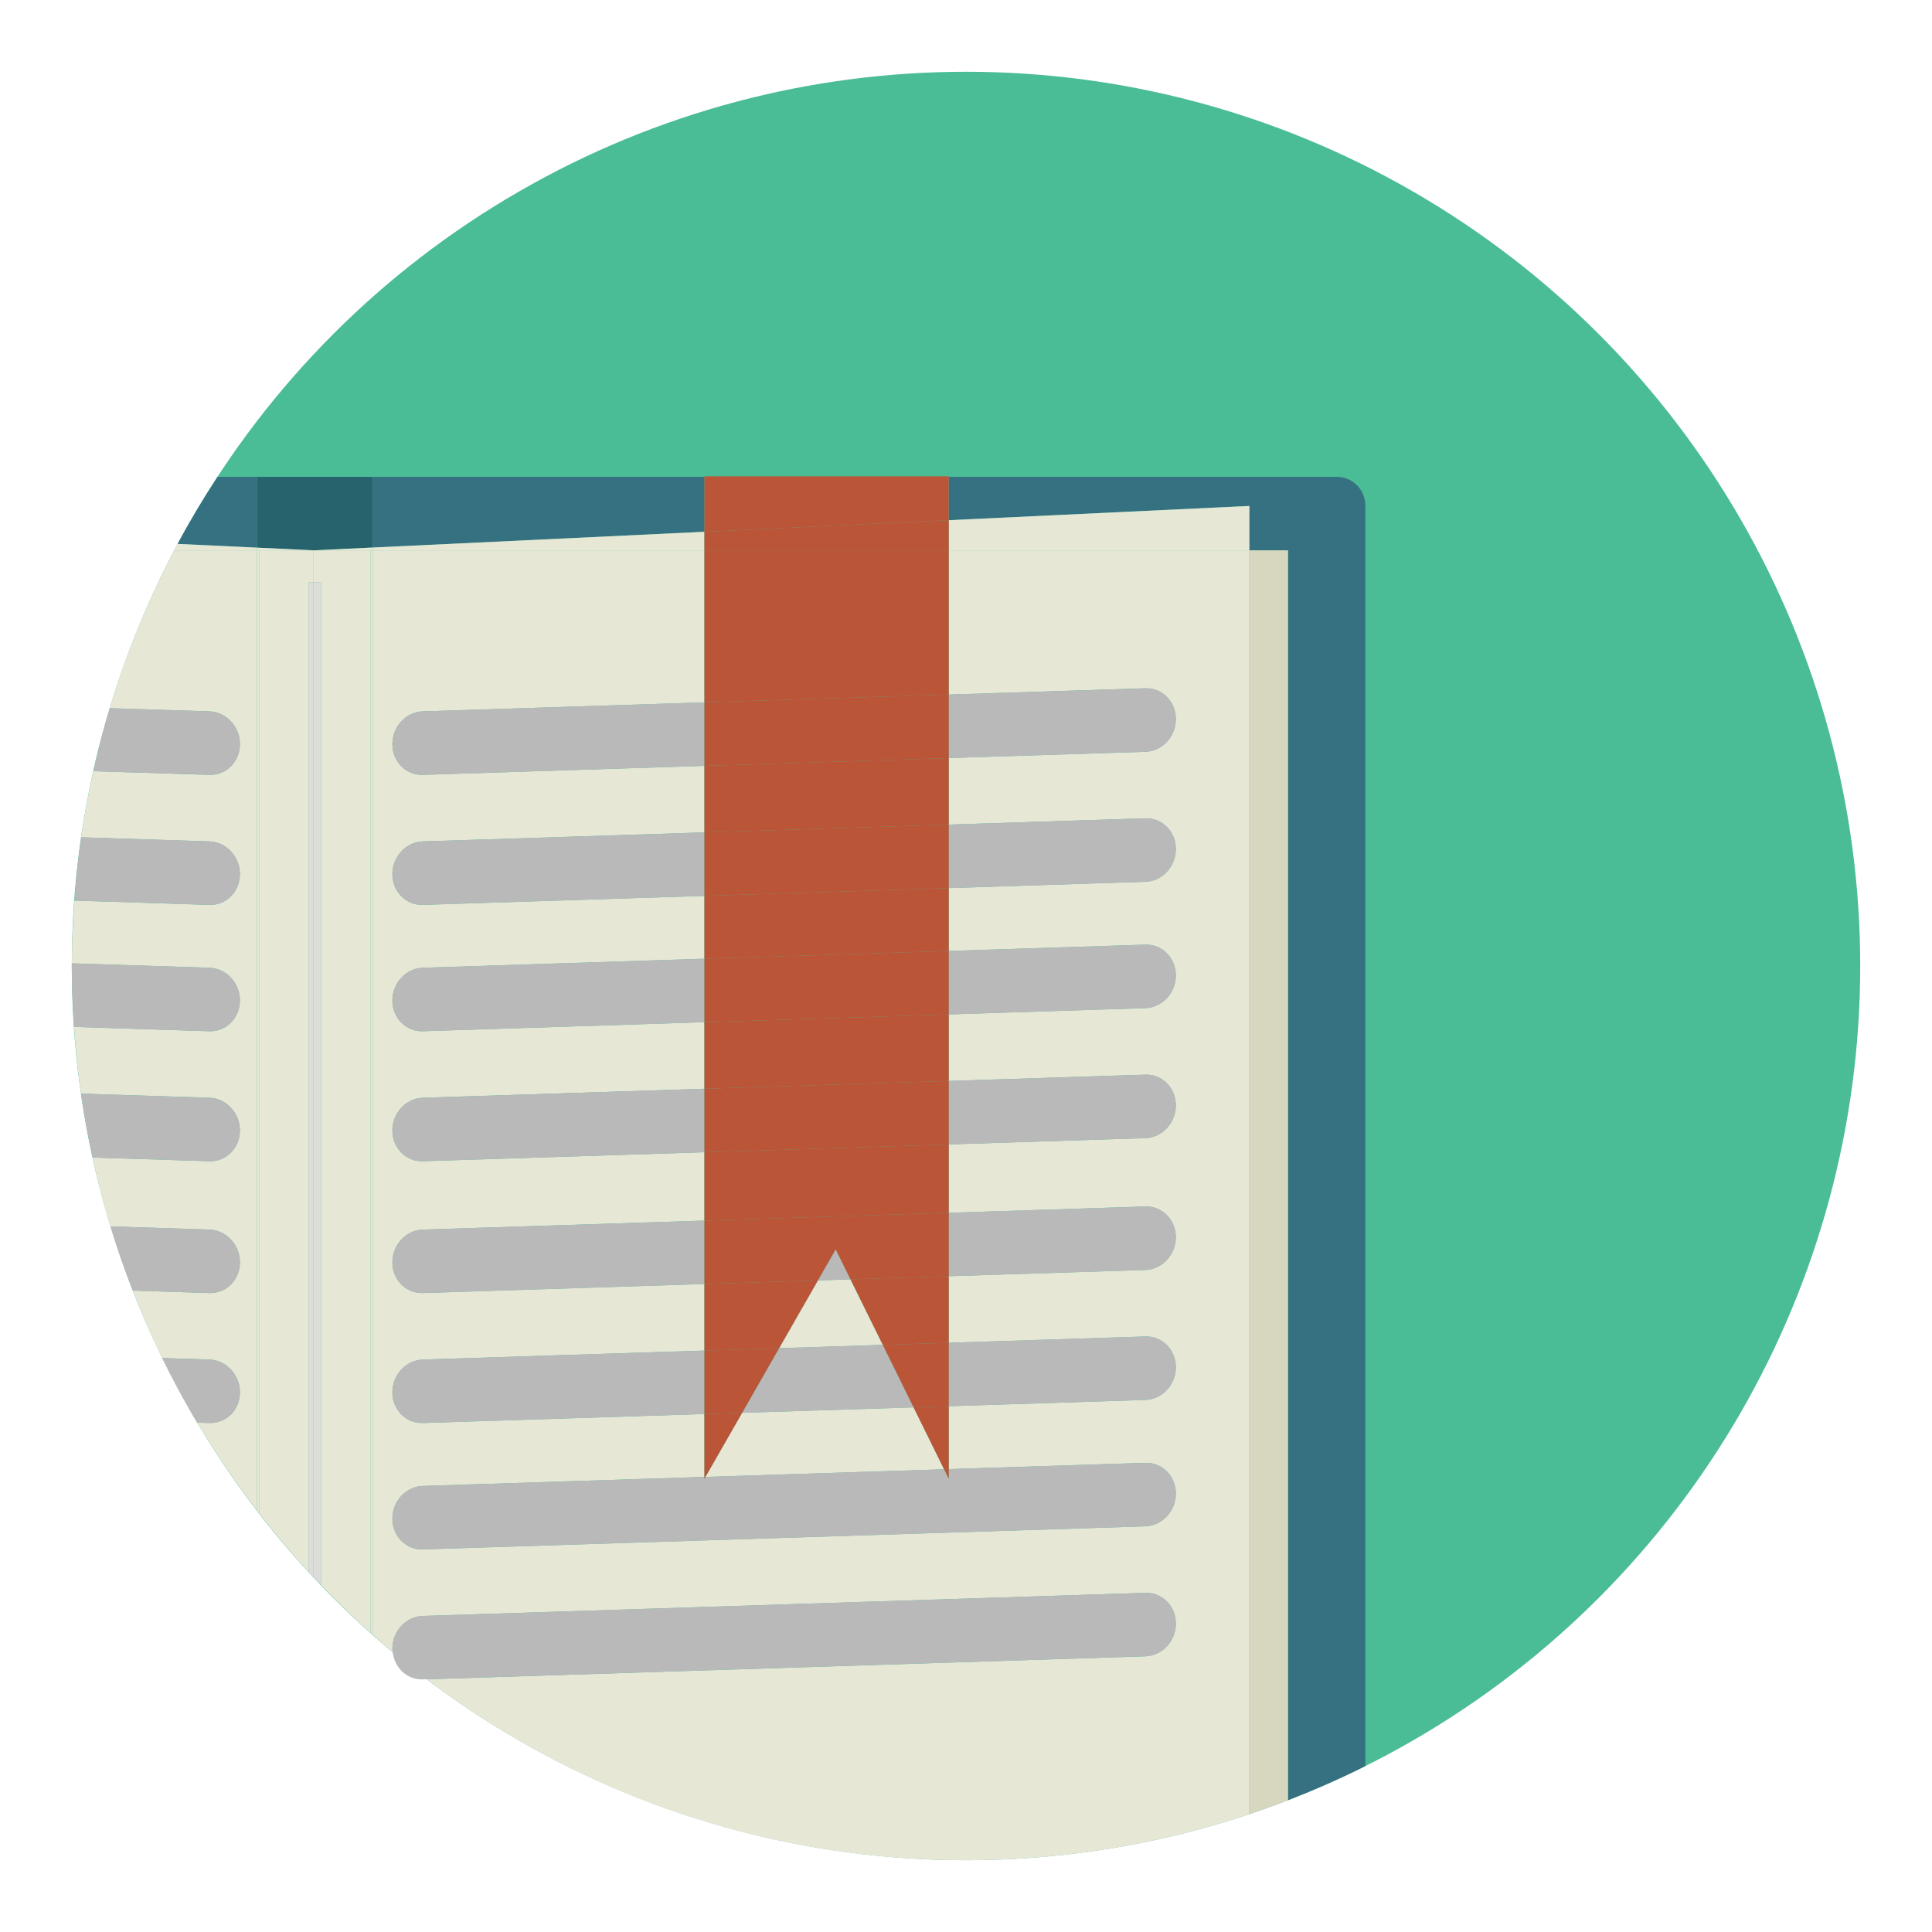 <?xml version="1.0" encoding="utf-8"?>
<!-- Generator: Adobe Illustrator 16.0.0, SVG Export Plug-In . SVG Version: 6.00 Build 0)  -->
<!DOCTYPE svg PUBLIC "-//W3C//DTD SVG 1.1//EN" "http://www.w3.org/Graphics/SVG/1.1/DTD/svg11.dtd">
<svg version="1.1" id="Layer_1" xmlns="http://www.w3.org/2000/svg" xmlns:xlink="http://www.w3.org/1999/xlink" x="0px" y="0px"
	 width="136.834px" height="136.833px" viewBox="0 0 136.834 136.833" style="enable-background:new 0 0 136.834 136.833;"
	 xml:space="preserve">
<style type="text/css">
<![CDATA[
	.st0{fill:#49A0AE;}
	.st1{fill:#E1E1E1;}
	.st2{fill:#E2DDD0;}
	.st3{fill:#4ABC96;}
	.st4{fill:#E7E7D6;}
	.st5{fill:#E7E7E7;}
	.st6{fill:#E84849;}
	.st7{fill:#E8E8E8;}
	.st8{fill:#B42928;}
	.st9{fill:#EAE8E4;}
	.st10{fill:#EBEDEF;}
	.st11{fill:#B9B9BA;}
	.st12{fill:#1FA85B;}
	.st13{fill:#EFC849;}
	.st14{fill:#BB5538;}
	.st15{fill:#BC2C2A;}
	.st16{fill:#F06668;}
	.st17{fill:#F3F0ED;}
	.st18{fill:#F3F4F5;}
	.st19{fill:#F4E028;}
	.st20{fill:#F4F5F5;}
	.st21{fill:#27636D;}
	.st22{fill:#F5F5F5;}
	.st23{fill:#5C9942;}
	.st24{fill:#F7D98B;}
	.st25{fill:#F8E349;}
	.st26{fill:#90C7CF;}
	.st27{fill:#C0B8AA;}
	.st28{fill:#C6C5C5;}
	.st29{fill:#C9C9C8;}
	.st30{opacity:0.7;}
	.st31{fill:#60C3B6;}
	.st32{fill:#FFFFFF;}
	.st33{fill:#626463;}
	.st34{fill:#62C4B5;}
	.st35{fill:none;}
	.st36{fill:#67B8CB;}
	.st37{fill:#CBBD7D;}
	.st38{fill:#CC2027;}
	.st39{fill:#CC3432;}
	.st40{fill:#9ED8D8;}
	.st41{fill:#357180;}
	.st42{fill:#367A82;}
	.st43{fill:#6CC077;}
	.st44{fill:#6FBD44;}
	.st45{fill:#D0B82B;}
	.st46{fill:#3CB881;}
	.st47{fill:#D7D7BF;}
	.st48{fill:#A07238;}
	.st49{fill:#A2D8D4;}
	.st50{fill:#DAC425;}
	.st51{fill:#DBF0F5;}
	.st52{fill:#DCDDD8;}
	.st53{fill:#0EA24A;}
	.st54{fill:#DDA027;}
	.st55{fill:#DFD48A;}
	.st56{fill:#42A392;}
]]>
</style>
<g>
	<g>
		<circle class="st3" cx="68.417" cy="68.416" r="63.333"/>
	</g>
	<g>
		<g>
			<path class="st41" d="M18.201,38.787v-5.014h-2.793c-1.008,1.539-1.957,3.119-2.83,4.748L18.201,38.787z"/>
		</g>
		<g>
			<polygon class="st41" points="49.891,37.664 49.891,33.773 26.399,33.773 26.399,38.779 			"/>
		</g>
		<g>
			<path class="st41" d="M94.673,33.773H67.195v3.07l21.291-1.01v3.145h2.736V127.5c1.871-0.723,3.697-1.529,5.478-2.418V35.799
				C96.7,34.684,95.793,33.773,94.673,33.773z"/>
		</g>
		<g>
			<polygon class="st21" points="22.208,38.979 26.399,38.779 26.399,33.773 18.201,33.773 18.201,38.787 			"/>
		</g>
		<g>
			<path class="st47" d="M91.223,127.5V38.979h-2.736v89.506C89.408,128.176,90.32,127.85,91.223,127.5z"/>
		</g>
		<g>
			<path class="st4" d="M18.201,38.979v-0.191l-5.623-0.266c-0.082,0.15-0.155,0.305-0.234,0.457H18.201z"/>
		</g>
		<g>
			<polygon class="st4" points="18.349,38.979 22.208,38.979 18.201,38.787 18.201,38.979 			"/>
		</g>
		<g>
			<path class="st4" d="M12.344,38.979c-1.864,3.543-3.403,7.279-4.576,11.18l7.063,0.225c1.192,0.039,2.161,1.076,2.161,2.318
				s-0.969,2.217-2.161,2.178l-8.222-0.262c-0.343,1.541-0.635,3.102-0.863,4.684l9.085,0.291c1.192,0.039,2.161,1.074,2.161,2.316
				s-0.969,2.219-2.161,2.18l-9.56-0.305c-0.107,1.469-0.178,2.949-0.183,4.445l9.742,0.313c1.192,0.037,2.161,1.074,2.161,2.316
				s-0.969,2.219-2.161,2.18L5.246,72.73c0.107,1.592,0.268,3.17,0.49,4.727l9.095,0.291c1.192,0.039,2.161,1.074,2.161,2.314
				c0,1.244-0.969,2.221-2.161,2.182L6.555,81.98c0.361,1.65,0.779,3.281,1.267,4.881l7.01,0.225
				c1.192,0.039,2.161,1.074,2.161,2.316c0,1.24-0.969,2.217-2.161,2.178l-5.425-0.174c0.633,1.625,1.321,3.223,2.082,4.777
				l3.343,0.107c1.192,0.039,2.161,1.078,2.161,2.316c0,1.242-0.969,2.217-2.161,2.178l-0.864-0.027
				c1.289,2.166,2.705,4.244,4.234,6.232V38.979H12.344z"/>
		</g>
		<g>
			<path class="st4" d="M18.349,38.979h-0.147v68.012c0.049,0.063,0.099,0.125,0.147,0.188V38.979z"/>
		</g>
		<g>
			<path class="st4" d="M18.349,107.178c1.111,1.434,2.276,2.822,3.505,4.154V41.238h0.354v-2.26h-3.859V107.178z"/>
		</g>
		<g>
			<polygon class="st4" points="49.891,38.979 49.891,37.664 26.399,38.779 26.399,38.979 			"/>
		</g>
		<g>
			<polygon class="st4" points="88.486,38.979 88.486,35.834 67.195,36.844 67.195,38.979 			"/>
		</g>
		<g>
			<polygon class="st4" points="26.399,38.979 26.399,38.779 22.208,38.979 26.248,38.979 			"/>
		</g>
		<g>
			<polygon class="st4" points="62.525,95.25 60.238,90.611 57.928,90.686 55.181,95.484 			"/>
		</g>
		<g>
			<polygon class="st4" points="49.961,104.602 66.868,104.063 64.706,99.676 52.561,100.063 			"/>
		</g>
		<g>
			<path class="st4" d="M67.195,49.193l13.924-0.445c1.193-0.039,2.16,0.936,2.16,2.18c0,1.242-0.967,2.277-2.16,2.318
				l-13.924,0.443v4.713l13.924-0.445c1.193-0.039,2.16,0.936,2.16,2.178s-0.967,2.279-2.16,2.318l-13.924,0.445v4.451l13.924-0.443
				c1.193-0.041,2.16,0.936,2.16,2.178s-0.967,2.277-2.16,2.316l-13.924,0.445v4.713l13.924-0.445
				c1.193-0.039,2.16,0.934,2.16,2.176s-0.967,2.281-2.16,2.32l-13.924,0.445v4.842l13.924-0.445c1.193-0.039,2.16,0.936,2.16,2.178
				c0,1.238-0.967,2.277-2.16,2.316l-13.924,0.443v4.713l13.924-0.445c1.193-0.039,2.16,0.938,2.16,2.178
				c0,1.242-0.967,2.277-2.16,2.316l-13.924,0.445v4.455l13.924-0.443c1.193-0.041,2.16,0.936,2.16,2.176s-0.967,2.279-2.16,2.318
				l-51.17,1.635c-1.192,0.039-2.158-0.938-2.158-2.18c0-1.24,0.966-2.277,2.158-2.314l19.941-0.639v-4.455l-19.941,0.637
				c-1.192,0.039-2.158-0.936-2.158-2.178c0-1.238,0.966-2.277,2.158-2.316l19.941-0.637v-4.713L29.949,91.58
				c-1.192,0.039-2.158-0.938-2.158-2.178c0-1.242,0.966-2.277,2.158-2.316l19.941-0.637v-4.842l-19.941,0.637
				c-1.192,0.039-2.158-0.938-2.158-2.182c0-1.24,0.966-2.275,2.158-2.314l19.941-0.637v-4.713l-19.941,0.639
				c-1.192,0.039-2.158-0.938-2.158-2.18s0.966-2.279,2.158-2.316l19.941-0.639v-4.451l-19.941,0.637
				c-1.192,0.039-2.158-0.938-2.158-2.18s0.966-2.277,2.158-2.316l19.941-0.637v-4.713l-19.941,0.637
				c-1.192,0.039-2.158-0.936-2.158-2.178s0.966-2.279,2.158-2.318l19.941-0.637V38.979H26.399v76.809
				c0.467,0.414,0.937,0.826,1.416,1.227c-0.009-0.084-0.024-0.164-0.024-0.25c0-1.238,0.966-2.277,2.158-2.316l51.17-1.635
				c1.193-0.039,2.16,0.938,2.16,2.176c0,1.244-0.967,2.279-2.16,2.318l-50.894,1.627c10.618,8.039,23.845,12.816,38.19,12.816
				c7.018,0,13.762-1.158,20.07-3.266V38.979H67.195V49.193z"/>
		</g>
		<g>
			<path class="st4" d="M26.248,115.656c0.05,0.045,0.102,0.086,0.151,0.131V38.979h-0.151V115.656z"/>
		</g>
		<g>
			<path class="st4" d="M22.742,41.238v71.025c1.127,1.174,2.293,2.309,3.506,3.393V38.979h-4.04v2.26H22.742z"/>
		</g>
		<g>
			<path class="st52" d="M22.208,41.238h-0.354v70.094c0.116,0.127,0.237,0.246,0.354,0.371V41.238z"/>
		</g>
		<g>
			<path class="st52" d="M22.742,112.264V41.238h-0.534v70.465C22.385,111.893,22.563,112.078,22.742,112.264z"/>
		</g>
		<g>
			<path class="st11" d="M16.992,52.701c0-1.242-0.969-2.279-2.161-2.318l-7.063-0.225c-0.439,1.463-0.823,2.951-1.158,4.459
				l8.222,0.262C16.023,54.918,16.992,53.943,16.992,52.701z"/>
		</g>
		<g>
			<path class="st11" d="M16.992,61.908c0-1.242-0.969-2.277-2.161-2.316l-9.085-0.291c-0.213,1.479-0.366,2.975-0.475,4.482
				l9.56,0.305C16.023,64.127,16.992,63.15,16.992,61.908z"/>
		</g>
		<g>
			<path class="st11" d="M16.992,70.857c0-1.242-0.969-2.279-2.161-2.316l-9.742-0.313c-0.001,0.064-0.005,0.125-0.005,0.188
				c0,1.453,0.066,2.887,0.162,4.314l9.585,0.307C16.023,73.076,16.992,72.1,16.992,70.857z"/>
		</g>
		<g>
			<path class="st11" d="M16.992,80.063c0-1.24-0.969-2.275-2.161-2.314l-9.095-0.291c0.219,1.527,0.494,3.033,0.818,4.523
				l8.276,0.264C16.023,82.283,16.992,81.307,16.992,80.063z"/>
		</g>
		<g>
			<path class="st11" d="M16.992,89.402c0-1.242-0.969-2.277-2.161-2.316l-7.01-0.225c0.469,1.543,1.003,3.055,1.585,4.545
				l5.425,0.174C16.023,91.619,16.992,90.643,16.992,89.402z"/>
		</g>
		<g>
			<path class="st11" d="M16.992,98.607c0-1.238-0.969-2.277-2.161-2.316l-3.343-0.107c0.764,1.564,1.593,3.088,2.479,4.574
				l0.864,0.027C16.023,100.824,16.992,99.85,16.992,98.607z"/>
		</g>
		<g>
			<path class="st11" d="M29.949,50.383c-1.192,0.039-2.158,1.076-2.158,2.318s0.966,2.217,2.158,2.178l19.941-0.637v-4.496
				L29.949,50.383z"/>
		</g>
		<g>
			<path class="st11" d="M81.119,53.246c1.193-0.041,2.16-1.076,2.16-2.318c0-1.244-0.967-2.219-2.16-2.18l-13.924,0.445v4.496
				L81.119,53.246z"/>
		</g>
		<g>
			<path class="st11" d="M81.119,62.453c1.193-0.039,2.16-1.076,2.16-2.318s-0.967-2.217-2.16-2.178l-13.924,0.445v4.496
				L81.119,62.453z"/>
		</g>
		<g>
			<path class="st11" d="M29.949,59.592c-1.192,0.039-2.158,1.074-2.158,2.316s0.966,2.219,2.158,2.18l19.941-0.637v-4.496
				L29.949,59.592z"/>
		</g>
		<g>
			<path class="st11" d="M29.949,68.541c-1.192,0.037-2.158,1.074-2.158,2.316s0.966,2.219,2.158,2.18l19.941-0.639v-4.496
				L29.949,68.541z"/>
		</g>
		<g>
			<path class="st11" d="M81.119,71.4c1.193-0.039,2.16-1.074,2.16-2.316s-0.967-2.219-2.16-2.178L67.195,67.35v4.496L81.119,71.4z"
				/>
		</g>
		<g>
			<path class="st11" d="M81.119,80.609c1.193-0.039,2.16-1.078,2.16-2.32s-0.967-2.215-2.16-2.176l-13.924,0.445v4.496
				L81.119,80.609z"/>
		</g>
		<g>
			<path class="st11" d="M29.949,77.748c-1.192,0.039-2.158,1.074-2.158,2.314c0,1.244,0.966,2.221,2.158,2.182l19.941-0.637v-4.496
				L29.949,77.748z"/>
		</g>
		<g>
			<path class="st11" d="M81.119,89.945c1.193-0.039,2.16-1.078,2.16-2.316c0-1.242-0.967-2.217-2.16-2.178l-13.924,0.445v4.492
				L81.119,89.945z"/>
		</g>
		<g>
			<path class="st11" d="M29.949,87.086c-1.192,0.039-2.158,1.074-2.158,2.316c0,1.24,0.966,2.217,2.158,2.178l19.941-0.639v-4.492
				L29.949,87.086z"/>
		</g>
		<g>
			<polygon class="st11" points="59.189,88.482 57.928,90.686 60.238,90.611 			"/>
		</g>
		<g>
			<path class="st11" d="M81.119,99.15c1.193-0.039,2.16-1.074,2.16-2.316c0-1.24-0.967-2.217-2.16-2.178l-13.924,0.445v4.494
				L81.119,99.15z"/>
		</g>
		<g>
			<path class="st11" d="M29.949,96.291c-1.192,0.039-2.158,1.078-2.158,2.316c0,1.242,0.966,2.217,2.158,2.178l19.941-0.637v-4.494
				L29.949,96.291z"/>
		</g>
		<g>
			<polygon class="st11" points="52.561,100.063 64.706,99.676 62.525,95.25 55.181,95.484 			"/>
		</g>
		<g>
			<path class="st11" d="M66.868,104.063l-16.907,0.539l-0.07,0.125v-0.123l-19.941,0.639c-1.192,0.037-2.158,1.074-2.158,2.314
				c0,1.242,0.966,2.219,2.158,2.18l51.17-1.635c1.193-0.039,2.16-1.078,2.16-2.318s-0.967-2.217-2.16-2.176l-13.924,0.443v0.676
				L66.868,104.063z"/>
		</g>
		<g>
			<path class="st11" d="M29.949,118.941l0.276-0.008c-0.819-0.621-1.622-1.262-2.41-1.92
				C27.937,118.133,28.84,118.979,29.949,118.941z"/>
		</g>
		<g>
			<path class="st11" d="M81.119,117.307c1.193-0.039,2.16-1.074,2.16-2.318c0-1.238-0.967-2.215-2.16-2.176l-51.17,1.635
				c-1.192,0.039-2.158,1.078-2.158,2.316c0,0.086,0.016,0.166,0.024,0.25c0.788,0.658,1.591,1.299,2.41,1.92L81.119,117.307z"/>
		</g>
		<g>
			<rect x="49.891" y="33.734" class="st14" width="17.305" height="0.039"/>
		</g>
		<g>
			<polygon class="st14" points="67.195,36.844 67.195,33.773 49.891,33.773 49.891,37.664 			"/>
		</g>
		<g>
			<polygon class="st14" points="49.891,38.979 67.195,38.979 67.195,36.844 49.891,37.664 			"/>
		</g>
		<g>
			<polygon class="st14" points="57.928,90.686 49.891,90.941 49.891,95.654 55.181,95.484 			"/>
		</g>
		<g>
			<polygon class="st14" points="67.195,49.193 67.195,38.979 49.891,38.979 49.891,49.746 			"/>
		</g>
		<g>
			<polygon class="st14" points="49.891,67.902 67.195,67.35 67.195,62.898 49.891,63.451 			"/>
		</g>
		<g>
			<polygon class="st14" points="49.891,77.111 67.195,76.559 67.195,71.846 49.891,72.398 			"/>
		</g>
		<g>
			<polygon class="st14" points="49.891,58.955 67.195,58.402 67.195,53.689 49.891,54.242 			"/>
		</g>
		<g>
			<polygon class="st14" points="62.525,95.25 67.195,95.102 67.195,90.389 60.238,90.611 			"/>
		</g>
		<g>
			<polygon class="st14" points="52.561,100.063 49.891,100.148 49.891,104.604 49.961,104.602 			"/>
		</g>
		<g>
			<polygon class="st14" points="49.891,86.449 67.195,85.896 67.195,81.055 49.891,81.607 			"/>
		</g>
		<g>
			<polygon class="st14" points="66.868,104.063 67.195,104.051 67.195,99.596 64.706,99.676 			"/>
		</g>
		<g>
			<polygon class="st14" points="49.891,54.242 67.195,53.689 67.195,49.193 49.891,49.746 			"/>
		</g>
		<g>
			<polygon class="st14" points="49.891,63.451 67.195,62.898 67.195,58.402 49.891,58.955 			"/>
		</g>
		<g>
			<polygon class="st14" points="49.891,72.398 67.195,71.846 67.195,67.35 49.891,67.902 			"/>
		</g>
		<g>
			<polygon class="st14" points="49.891,81.607 67.195,81.055 67.195,76.559 49.891,77.111 			"/>
		</g>
		<g>
			<polygon class="st14" points="49.891,90.941 57.928,90.686 59.189,88.482 60.238,90.611 67.195,90.389 67.195,85.896 
				49.891,86.449 			"/>
		</g>
		<g>
			<polygon class="st14" points="64.706,99.676 67.195,99.596 67.195,95.102 62.525,95.25 			"/>
		</g>
		<g>
			<polygon class="st14" points="55.181,95.484 49.891,95.654 49.891,100.148 52.561,100.063 			"/>
		</g>
		<g>
			<polygon class="st14" points="49.961,104.602 49.891,104.604 49.891,104.727 			"/>
		</g>
		<g>
			<polygon class="st14" points="67.195,104.727 67.195,104.051 66.868,104.063 			"/>
		</g>
	</g>
</g>
</svg>
